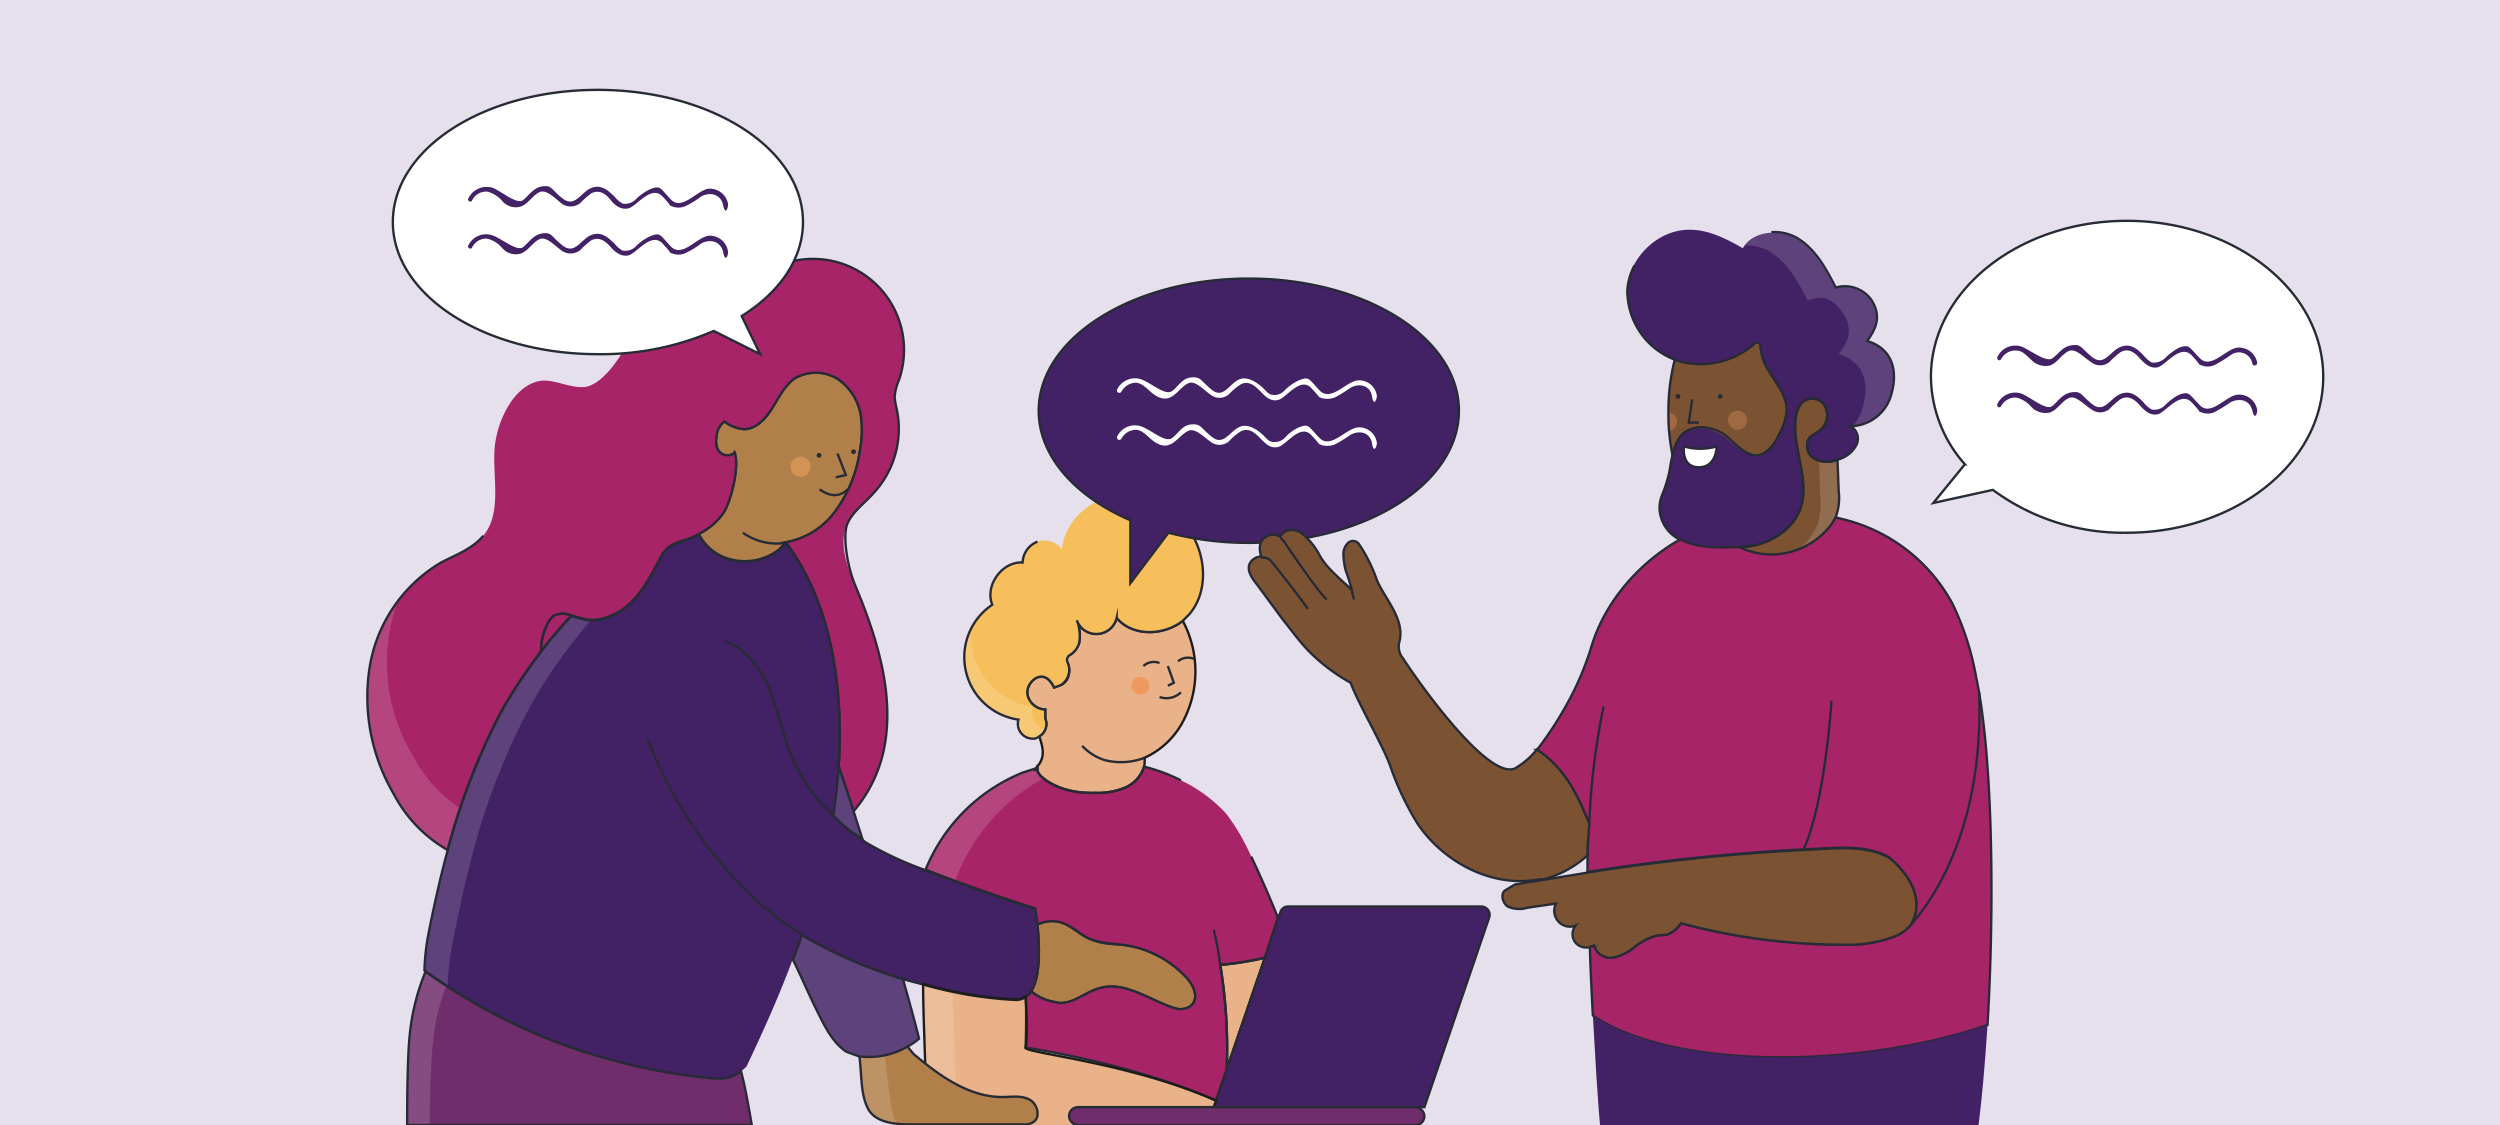 <svg id="Capa_2" data-name="Capa 2" xmlns="http://www.w3.org/2000/svg" viewBox="0 0 420 189"><defs><style>.cls-1{fill:#e6e0ed;}.cls-2,.cls-23,.cls-4{fill:#fff;}.cls-11,.cls-15,.cls-2,.cls-22,.cls-5,.cls-8,.cls-9{stroke:#272b36;}.cls-11,.cls-15,.cls-2,.cls-20,.cls-22,.cls-5,.cls-7,.cls-8,.cls-9{stroke-miterlimit:10;stroke-width:0.4px;}.cls-22,.cls-3{fill:#6f2d6b;}.cls-4{opacity:0.15;}.cls-21,.cls-5{fill:#b17f49;}.cls-6,.cls-9{fill:#a72468;}.cls-13,.cls-7{fill:#eab288;}.cls-20,.cls-7{stroke:#1d1d1b;}.cls-10,.cls-8{fill:#422164;}.cls-11,.cls-20{fill:none;}.cls-12,.cls-15{fill:#7c5332;}.cls-14{fill:#f7bf5c;}.cls-16{fill:#d39354;}.cls-17{fill:#a06944;}.cls-18{fill:#ef995e;}.cls-19{fill:#272b36;}</style></defs><rect class="cls-1" width="420" height="189"/><path class="cls-2" d="M121.7,70.8l-.7-.5"/><path class="cls-3" d="M126.3,189H68.4c0-5.5.1-11.7.4-14.8a37.7,37.7,0,0,1,2.7-11,98.3,98.3,0,0,0,48.6,18h.2a6.3,6.3,0,0,0,4.2-1.2C125.2,182.6,125.8,186.1,126.3,189Z"/><path class="cls-4" d="M75,165.6a34.6,34.6,0,0,0-2.3,10c-.3,2.9-.5,8.3-.5,13.4H68.4c0-5.5.1-11.7.4-14.8a37,37,0,0,1,2.7-11Z"/><path class="cls-5" d="M144.5,75.5a22.6,22.6,0,0,1-4.1,10.3,13.1,13.1,0,0,1-8.4,5.3h0l-1.1,1.2a9.4,9.4,0,0,1-8,1.7,8.1,8.1,0,0,1-5.5-4.3,11.4,11.4,0,0,0,3.9-3.2c1.5-1.9,3-8.3,2.1-10.5-.6.9-3.7.9-3-2.9a3.4,3.4,0,0,1,1.3-2.3,6.2,6.2,0,0,0,3.4,1.3c2-.1,3.6-1.8,4.6-3.5s2-3.6,3.6-4.9a7,7,0,0,1,7.5,0,9.2,9.2,0,0,1,3.9,6.7A17.5,17.5,0,0,1,144.5,75.5Z"/><path class="cls-6" d="M142.4,87.9c-1.6,3.3-.1,7.2,1.3,10.5l1.1,2.7c2.9,7.5,5.2,15.7,3.9,23.7a23.4,23.4,0,0,1-5.3,11.5c-.8-2.6-1.7-5.1-2.5-7.6.8-12.6-1-27.2-8.9-37.6a13.1,13.1,0,0,0,8.4-5.3,22.6,22.6,0,0,0,4.1-10.3,17.5,17.5,0,0,0,.2-5.1,9.2,9.2,0,0,0-3.9-6.7,7,7,0,0,0-7.5,0c-1.6,1.3-2.5,3.2-3.6,4.9s-2.6,3.4-4.6,3.5a6.2,6.2,0,0,1-3.4-1.3,3.4,3.4,0,0,0-1.3,2.3c-.7,3.8,2.4,3.8,3,2.9.9,2.2-.6,8.6-2.1,10.5a11.4,11.4,0,0,1-3.9,3.2,13.8,13.8,0,0,1-2.9,1.2,7.2,7.2,0,0,0-2,.9,5.2,5.2,0,0,0-1.7,2.2c-1.4,2.6-2.8,5.3-4.9,7.3s-5.3,3.4-8.1,2.6l-1.8-.5a3.7,3.7,0,0,0-2.9,0,3.8,3.8,0,0,0-1.2,1.6,9.5,9.5,0,0,0-1,4.4,87,87,0,0,0-6.8,10.3,111.5,111.5,0,0,0-8.9,23.1,23.2,23.2,0,0,1-9.1-9.5,32.2,32.2,0,0,1-4-21.2,25.1,25.1,0,0,1,12-17.6c2.5-1.3,5.3-2.3,7.1-4.5,3.2-3.9,1.5-9.8,1.9-14.8a17,17,0,0,1,2.3-7c1.2-2,3-3.8,5.3-4.2s5.1,1.3,7.6,1,5.5-4.1,7-7.2,3.7-6.8,7.2-6.9,6.9,3,9.7,1.1a7,7,0,0,0,2-2.2A15.3,15.3,0,0,1,151,63.9a8.9,8.9,0,0,0-.7,2.8,11.3,11.3,0,0,0,.3,1.8,15.9,15.9,0,0,1-3.8,14.3C145.3,84.5,143.3,85.9,142.4,87.9Z"/><path class="cls-4" d="M77.3,135.8l-2.1,7a23.2,23.2,0,0,1-9.1-9.5,32.2,32.2,0,0,1-4-21.2,27.1,27.1,0,0,1,4.8-11.3,30.3,30.3,0,0,0,2.6,26.4A24,24,0,0,0,77.3,135.8Z"/><path class="cls-2" d="M174.6,123.7a5.1,5.1,0,0,1-.3-2.4"/><path class="cls-5" d="M199.9,169.1a3.1,3.1,0,0,1-2.5.3c-4.2-1.3-8.3-4.6-12.6-3.4-2.4.6-4.3,2.6-6.8,2.5l-1.5-.3a8,8,0,0,1-3.3-1.7c1.7-2.5,1.4-7.9,1.1-11.2,4.2-1.8,5.9,1.1,8.5,2.3s4.2.9,6.4,1.2a17.5,17.5,0,0,1,10,5.3C200.6,165.5,201.6,167.9,199.9,169.1Z"/><path class="cls-6" d="M212.5,160.9a51.1,51.1,0,0,1-7.5,1.2,86.9,86.9,0,0,1,1.1,17.5h0l-1.8,5.3c-14.5-6.4-32-8.9-32-8.9s.2-5.8,0-8.6a2,2,0,0,0,.9-.9,8,8,0,0,0,3.3,1.7l1.5.3c2.5.1,4.4-1.9,6.8-2.5,4.3-1.2,8.4,2.1,12.6,3.4a3.1,3.1,0,0,0,2.5-.3c1.7-1.2.7-3.6-.7-5a17.5,17.5,0,0,0-10-5.3c-2.2-.3-4.4-.3-6.4-1.2s-4.3-4.1-8.5-2.3c-.2-1.6-.4-2.7-.4-2.7-3.8-1.2-11.6-3.8-18.4-6.5a29.6,29.6,0,0,1,16.3-16.3l2.5-.8v.5a2.3,2.3,0,0,0,.7,1c2.4,2.1,5.8,2.8,9,2.7a11.9,11.9,0,0,0,5.3-1,5.7,5.7,0,0,0,2.9-3.4,29,29,0,0,1,6.2,2.3,24.6,24.6,0,0,1,7.6,5.6,34.7,34.7,0,0,1,4.2,7.2c1.6,3.4,3.1,6.8,4.5,10.3Z"/><path class="cls-4" d="M175.4,130.7a32.5,32.5,0,0,0-14.9,17.2l-5-1.9a30.1,30.1,0,0,1,16.2-16.3l2.6-.9v.6a2.3,2.3,0,0,0,.7,1Z"/><path class="cls-7" d="M198.7,104.3c-3.2,2.5-8.4,2.7-11.1-.5a3.5,3.5,0,0,1-6.7.4,7,7,0,0,1,.4,3.8c-.4,1.3-1.7,2.6-3,2.3,1.8.8,1.8,4-.1,4.8l-1.1.4c-1.7-3.5-4.3-1.2-4.5.5s1.4,3.2,3,3.2v1.5a2.4,2.4,0,0,1-1,3c.5,1.6,1.1,3.3-.2,4.9s-.1.2-.1.4v.5a2.3,2.3,0,0,0,.7,1c2.4,2.1,5.8,2.8,9,2.7a11.9,11.9,0,0,0,5.3-1,5.7,5.7,0,0,0,2.9-3.4,2.8,2.8,0,0,0,.1-.9v-.6a13.7,13.7,0,0,0,6.6-6.4A18,18,0,0,0,198.7,104.3Z"/><path class="cls-7" d="M206.1,179.6a86.9,86.9,0,0,0-1.1-17.5,51.1,51.1,0,0,0,7.5-1.2Z"/><path class="cls-8" d="M250.2,154.1,239.3,186H203.9l.4-1.1,1.8-5.3h0l6.4-18.7,2.2-6.7.4-.9a1.3,1.3,0,0,1,1.3-1h32.5A1.4,1.4,0,0,1,250.2,154.1Z"/><path class="cls-9" d="M333.9,172.2c-20.8,7.2-52.5,7.8-66.3-1.6-.2-3.8-.4-7.7-.5-11.5l.7-.3a2.9,2.9,0,0,0,3.1,2.1,8.5,8.5,0,0,0,3.7-1.8,10.4,10.4,0,0,1,3.6-1.9l1.9-.2a4.8,4.8,0,0,0,2.3-1.9,105.7,105.7,0,0,0,26.9,3.6,22.3,22.3,0,0,0,8.2-1.1,7.7,7.7,0,0,0,2.7-1.4l.5-.5.3-.3c3.5-6-3.8-11.5-3.8-11.5-3.1-1.6-6.8-1.6-10.3-1.4l-3.9.2h0a343.7,343.7,0,0,0-36.3,3.8v-2.8c0-1.1.1-2,.1-2.7s.1-1.7.2-2.6c-1.9-4.6-3.9-9.2-8.8-12.4a60.6,60.6,0,0,0,6.2-9.9,50,50,0,0,0,3-7.6c2.3-7.5,8-14,14.9-17.9h.2c3,1.5,6.5,1.3,9.7,1.2a12.2,12.2,0,0,0,6.5,1.2,12.7,12.7,0,0,0,8.4-4.3,7.1,7.1,0,0,0,1.2-1.8l1.2.3A28.6,28.6,0,0,1,328,101.4a47.4,47.4,0,0,1,4,12.4C334.8,126.9,335.1,152.2,333.9,172.2Z"/><path class="cls-10" d="M333.9,172.2c-.4,6.3-.9,12.1-1.5,16.8H268.8c-.4-4.4-.8-11.2-1.2-18.4C281.4,180,313.1,179.5,333.9,172.2Z"/><path class="cls-11" d="M267,138.4a119.1,119.1,0,0,1,2.4-19.7"/><path class="cls-12" d="M300.2,68.9a10.5,10.5,0,0,1-1.5,4.4,6.1,6.1,0,0,1-1.8,2.4c-2.9,2.4-4.9,0-7.2-1.2a5.1,5.1,0,0,0-4.3-.4,7.3,7.3,0,0,0-4,3.9v.4a41.7,41.7,0,0,1-1-6c-.1-1-.1-2.1-.1-3.1a34.1,34.1,0,0,1,1.1-9l.8.3A14,14,0,0,0,296.4,56c-1.3,2-.3,4.6,1,6.6S300.2,66.5,300.2,68.9Z"/><path class="cls-12" d="M308.5,86.6a.8.8,0,0,1-.2.4,7.1,7.1,0,0,1-1.2,1.8,12.7,12.7,0,0,1-8.4,4.3,12.2,12.2,0,0,1-6.5-1.2h.1A12,12,0,0,0,300,89a9.2,9.2,0,0,0,2-2.5c2.5-4.8-.7-10.3-.4-15.6.1-1.7.7-3.6,2.4-3.9a2.5,2.5,0,0,1,2.4.9,3.3,3.3,0,0,1-.9,4.6c-.8.6-1.8.8-1.9,2.1a2.5,2.5,0,0,0,1,2.3,4.3,4.3,0,0,0,4.1.3l.2,5.3A9.4,9.4,0,0,1,308.5,86.6Z"/><path class="cls-4" d="M308.6,86.6a.8.8,0,0,1-.2.4,7.1,7.1,0,0,1-1.2,1.8,12.1,12.1,0,0,1-4.9,3.4,9.8,9.8,0,0,0,1.7-1.8,8.2,8.2,0,0,0,1.2-2,.8.8,0,0,0,.2-.5,11.8,11.8,0,0,0,.4-4.6c-.1-2-.1-4-.2-5.9a5.8,5.8,0,0,0,3.2-.2c.1,1.8.2,3.6.2,5.3A9.4,9.4,0,0,1,308.6,86.6Z"/><path class="cls-9" d="M96,103.4a73.4,73.4,0,0,0-5.1,6,9.5,9.5,0,0,1,1-4.4,3.8,3.8,0,0,1,1.2-1.6A3.7,3.7,0,0,1,96,103.4Z"/><path class="cls-10" d="M144.9,141a30.7,30.7,0,0,1-3.6-2.7L140,137h0c.4-2.6.7-5.4.9-8.3.8,2.5,1.7,5,2.5,7.6Z"/><path class="cls-10" d="M173.2,166.5a2,2,0,0,1-.9.9,2.8,2.8,0,0,1-1.6.5,68.3,68.3,0,0,1-15.6-2.6l-3.4-.9h0a79,79,0,0,1-17-7.4l-.6,1.8-.9,2.3c-2.3,6.2-5,12.2-7.8,18.1l-.9.8a6.3,6.3,0,0,1-4.2,1.2h-.2a98.3,98.3,0,0,1-48.6-18h-.2a38.3,38.3,0,0,1,.8-6.9c.9-4.5,1.9-9,3.1-13.4a111.5,111.5,0,0,1,8.9-23.1,87,87,0,0,1,6.8-10.3,73.4,73.4,0,0,1,5.1-6l1.8.5c2.8.8,5.9-.5,8.1-2.6s3.5-4.7,4.9-7.3a5.2,5.2,0,0,1,1.7-2.2,7.2,7.2,0,0,1,2-.9,13.8,13.8,0,0,0,2.9-1.2,8.1,8.1,0,0,0,5.5,4.3,9.4,9.4,0,0,0,8-1.7l1.1-1.2h0c7.9,10.4,9.7,25,8.9,37.6-.2,2.9-.5,5.7-.9,8.3h0l1.3,1.3a30.7,30.7,0,0,0,3.6,2.7h0l.5.4a57.8,57.8,0,0,0,10.1,4.7c6.8,2.7,14.6,5.3,18.4,6.5,0,0,.2,1.1.4,2.7C174.6,158.6,174.9,164,173.2,166.5Z"/><path class="cls-4" d="M99.3,104.2c-1.6,1.8-3.1,3.7-4.5,5.6a78.4,78.4,0,0,0-6.7,10.7,114.6,114.6,0,0,0-9,24.1c-1.2,4.7-2.2,9.3-3.1,14a44.1,44.1,0,0,0-.8,7.2h.2l.4.3c-1.5-.9-2.9-1.9-4.3-2.9h-.2a38.3,38.3,0,0,1,.8-6.9c.9-4.5,1.9-9,3.1-13.4a111.5,111.5,0,0,1,8.9-23.1A83.6,83.6,0,0,1,96,103.5l1.8.5A3.9,3.9,0,0,0,99.3,104.2Z"/><path class="cls-2" d="M205,162.1a50.4,50.4,0,0,0-1.1-5.9"/><path class="cls-2" d="M283.5,153.2l-1.1,1.9"/><path class="cls-11" d="M303,142.7c3.6-7.7,4.7-25,4.7-25"/><path class="cls-11" d="M332.5,116.3c.9,24.8-9.5,37-11.8,39.4"/><path class="cls-13" d="M204.3,184.9l-.4,1.1,15.1,2.2-39.4.8H158.7c-.1-.1-3.2-5.9-3.2-7.9s-.5-13.4-.4-15.8a68.3,68.3,0,0,0,15.6,2.6,2.8,2.8,0,0,0,1.6-.5c.2,2.8.3,7.7,0,8.6S189.8,178.5,204.3,184.9Z"/><path class="cls-4" d="M163.1,189h-4.4c-.1-.1-3.2-5.9-3.2-7.9s-.5-13.4-.4-15.8l5,1.2c0,3.9.5,13.2.4,15.4S162.2,187.1,163.1,189Z"/><path class="cls-14" d="M199.8,103.2l-1.1,1.1c-3.2,2.5-8.4,2.7-11.1-.5a3.5,3.5,0,0,1-6.7.4,7,7,0,0,1,.4,3.8,3.4,3.4,0,0,1-1.5,2,1,1,0,0,0-.4,1.4,3,3,0,0,1-1.2,3.7l-1.1.4c-1.7-3.5-4.3-1.2-4.5.5s1.4,3.2,3,3.2v1.5a2.4,2.4,0,0,1-1,3,1.5,1.5,0,0,1-1.1.4,2.5,2.5,0,0,1-2.4-3.2,10.6,10.6,0,0,1-4.4-19.3c-1.3-3.3,1.7-7.3,5.1-7.1a3.9,3.9,0,0,1,2.5-3.5,3.6,3.6,0,0,1,4.1,1.3c.5-5,5.1-8.9,10.1-9.2s9.7,2.8,12,7.1S202.8,99.7,199.8,103.2Z"/><path class="cls-4" d="M175.7,122.6a3,3,0,0,1-1.1,1.4l-1.1.4a2.6,2.6,0,0,1-2.4-3.3,10.5,10.5,0,0,1-8-15,9.8,9.8,0,0,0,.3,3.4,12.3,12.3,0,0,0,10.1,9.3A3.1,3.1,0,0,0,175.7,122.6Z"/><path class="cls-11" d="M108.8,124.1a73.3,73.3,0,0,0,16.6,25.6,54.5,54.5,0,0,0,9.3,7.3"/><path class="cls-11" d="M121.9,107.8c3.6,1.3,6.1,4.7,7.5,8.3s2.1,7.4,3.6,11a28.8,28.8,0,0,0,7,9.9"/><path class="cls-11" d="M124.8,89.5a9.8,9.8,0,0,0,6.2,1.8l1-.2"/><path class="cls-11" d="M192.3,127.3a11,11,0,0,1-6.7.4,8.8,8.8,0,0,1-3.8-2.4"/><path class="cls-15" d="M321,155.4l-.3.3-.5.5a7.7,7.7,0,0,1-2.7,1.4,22.3,22.3,0,0,1-8.2,1.1,105.7,105.7,0,0,1-26.9-3.6,4.8,4.8,0,0,1-2.3,1.9l-1.9.2a10.4,10.4,0,0,0-3.6,1.9,8.5,8.5,0,0,1-3.7,1.8,2.9,2.9,0,0,1-3.1-2.1l-.7.3a2.4,2.4,0,0,1-2.3-.6,2.3,2.3,0,0,1-.1-3,2.6,2.6,0,0,1-2.9-.7,2.7,2.7,0,0,1-.4-3l-4.8.7a4.7,4.7,0,0,1-3.3-.2c-.9-.6-1.3-2.3-.3-2.8l1.5-.9,2.9-.5h.3l1.1-.2,7.9-1.3a343.7,343.7,0,0,1,36.3-3.8h0l3.9-.2c3.5-.2,7.2-.2,10.3,1.4C317.2,143.9,324.5,149.4,321,155.4Z"/><path class="cls-2" d="M390.3,63.3c0,14.5-14.8,26.2-33,26.2a36.9,36.9,0,0,1-22.5-7.2l-10,2.2,5.3-6.5a22.4,22.4,0,0,1-5.7-14.7c0-14.5,14.8-26.2,32.9-26.2S390.3,48.8,390.3,63.3Z"/><circle class="cls-16" cx="134.5" cy="78.4" r="1.7"/><circle class="cls-17" cx="291.9" cy="70.6" r="1.6"/><path class="cls-17" d="M281.7,71.2a1.6,1.6,0,0,1-1.4,1.2c-.1-1-.1-2.1-.1-3.1h.3A1.6,1.6,0,0,1,281.7,71.2Z"/><circle class="cls-18" cx="191.6" cy="115.2" r="1.5"/><path class="cls-19" d="M137.6,76.9a.4.4,0,1,0,0-.8.4.4,0,0,0,0,.8Z"/><path class="cls-19" d="M143.4,76.3a.4.4,0,0,0,0-.8.4.4,0,0,0,0,.8Z"/><path class="cls-19" d="M289,67a.4.4,0,0,0,0-.8.4.4,0,0,0,0,.8Z"/><path class="cls-19" d="M281.9,67a.4.4,0,0,0,0-.8.4.4,0,1,0,0,.8Z"/><polyline class="cls-11" points="140.7 76.2 142.1 79.8 140.4 80.2"/><polyline class="cls-11" points="284.3 67.1 283.7 71 285.4 71"/><path class="cls-11" d="M137.7,82.2s2.6,2.2,4.7,0"/><polyline class="cls-11" points="196.2 111.9 197.2 114.7 196.2 115.2"/><path class="cls-11" d="M194.8,117.1a3.5,3.5,0,0,0,3.6-.8"/><path class="cls-11" d="M194.8,111.4a2.5,2.5,0,0,0-2.7.5"/><path class="cls-11" d="M300.2,68.9a10.5,10.5,0,0,1-1.5,4.4,6.1,6.1,0,0,1-1.8,2.4c-2.9,2.4-4.9,0-7.2-1.2a5.1,5.1,0,0,0-4.3-.4,7.3,7.3,0,0,0-4,3.9v.4a41.7,41.7,0,0,1-1-6c-.1-1-.1-2.1-.1-3.1a34.1,34.1,0,0,1,1.1-9l.8.3A14,14,0,0,0,296.4,56c-1.3,2-.3,4.6,1,6.6S300.2,66.5,300.2,68.9Z"/><path class="cls-11" d="M200.6,110.7a2.6,2.6,0,0,0-2.7.4"/><path class="cls-10" d="M317.8,66a7.2,7.2,0,0,1-6.9,5.6,2.4,2.4,0,0,1,.9,3.3,5,5,0,0,1-3,2.3h-.1a4.3,4.3,0,0,1-4.1-.3,2.5,2.5,0,0,1-1-2.3c.1-1.3,1.1-1.5,1.9-2.1a3.3,3.3,0,0,0,.9-4.6A2.5,2.5,0,0,0,304,67c-1.7.3-2.3,2.2-2.4,3.9-.3,5.3,2.9,10.8.4,15.6a9.2,9.2,0,0,1-2,2.5,12,12,0,0,1-7.7,2.9h-.1c-3.2.1-6.7.3-9.7-1.2h-.2a6.1,6.1,0,0,1-3.5-5.4,5.9,5.9,0,0,1,.5-2.3,23.5,23.5,0,0,0,1.1-3.5l.6-2.5v-.3c.8-4.2,2.1-4.2,3.8-4.6s3,.2,4.5,1,4.6,5.1,7.5,2.7a6.1,6.1,0,0,0,1.8-2.4,10,10,0,0,0,1.5-4.4c0-2.4-1.6-4.3-2.8-6.3a8.8,8.8,0,0,1-1.6-4.5.6.6,0,0,0-1-.5,13.7,13.7,0,0,1-12.7,3l-.8-.3a12.4,12.4,0,0,1-7.9-11.7c.3-5.2,5-10,10.3-10.1,3.3-.1,6.4,1.5,9.2,3.1,1.7-3,6.3-3.3,9.2-1.5s4.7,5.1,6.3,8.2a5.5,5.5,0,0,1,6,2.1c1.9,3,.5,5.1-.7,6.9C318.3,58.7,318.7,62.8,317.8,66Z"/><path class="cls-4" d="M317.8,66a7.3,7.3,0,0,1-6.6,5.6,7,7,0,0,0,1.8-3.4c.9-3.2.6-7.3-4.1-8.7,1.3-1.8,2.7-3.9.7-6.9s-4-2.9-5.9-2.1c-1.6-3.1-3.3-6.3-6.3-8.2a8.5,8.5,0,0,0-4.2-1.1c1.9-2.6,6.1-2.8,8.9-1.1s4.7,5.1,6.3,8.2a5.5,5.5,0,0,1,6,2.1c1.9,3,.5,5.1-.7,6.9C318.3,58.7,318.7,62.8,317.8,66Z"/><path class="cls-2" d="M282.9,75a9.9,9.9,0,0,0,5.5,0s0,3.5-3,3.5S282.9,75,282.9,75Z"/><path class="cls-11" d="M210.2,143.9c1.6,3.4,3.1,6.8,4.5,10.3l-2.2,6.7a51.1,51.1,0,0,1-7.5,1.2,86.9,86.9,0,0,1,1.1,17.5h0l-1.8,5.3c-14.5-6.4-32-8.9-32-8.9s.2-5.8,0-8.6a2,2,0,0,0,.9-.9,8,8,0,0,0,3.3,1.7l1.5.3c2.5.1,4.4-1.9,6.8-2.5,4.3-1.2,8.4,2.1,12.6,3.4a3.1,3.1,0,0,0,2.5-.3c1.7-1.2.7-3.6-.7-5a17.5,17.5,0,0,0-10-5.3c-2.2-.3-4.4-.3-6.4-1.2s-4.3-4.1-8.5-2.3c-.2-1.6-.4-2.7-.4-2.7-3.8-1.2-11.6-3.8-18.4-6.5a29.6,29.6,0,0,1,16.3-16.3l2.5-.8v.5a2.3,2.3,0,0,0,.7,1c2.4,2.1,5.8,2.8,9,2.7a11.9,11.9,0,0,0,5.3-1,5.7,5.7,0,0,0,2.9-3.4,29,29,0,0,1,6.2,2.3"/><path class="cls-11" d="M193.1,83.8a13.7,13.7,0,0,1,7.4,6.4c2.2,4.1,2.3,9.5-.7,13l-1.1,1.1c-3.2,2.5-8.4,2.7-11.1-.5a3.5,3.5,0,0,1-6.7.4,7,7,0,0,1,.4,3.8,3.4,3.4,0,0,1-1.5,2,1,1,0,0,0-.4,1.4,3,3,0,0,1-1.2,3.7l-1.1.4c-1.7-3.5-4.3-1.2-4.5.5s1.4,3.2,3,3.2v1.5a2.4,2.4,0,0,1-1,3,1.5,1.5,0,0,1-1.1.4,2.5,2.5,0,0,1-2.4-3.2,10.6,10.6,0,0,1-4.4-19.3c-1.3-3.3,1.7-7.3,5.1-7.1a3.9,3.9,0,0,1,2.5-3.5"/><path class="cls-11" d="M124.2,49.8A15.3,15.3,0,0,1,151,63.9a8.9,8.9,0,0,0-.7,2.8,11.3,11.3,0,0,0,.3,1.8,15.9,15.9,0,0,1-3.8,14.3c-1.5,1.7-3.5,3.1-4.4,5.1s-.1,7.2,1.3,10.5l1.1,2.7c2.9,7.5,5.2,15.7,3.9,23.7a23.4,23.4,0,0,1-5.3,11.5c-.8-2.6-1.7-5.1-2.5-7.6.8-12.6-1-27.2-8.9-37.6a13.1,13.1,0,0,0,8.4-5.3,22.6,22.6,0,0,0,4.1-10.3,17.5,17.5,0,0,0,.2-5.1,9.2,9.2,0,0,0-3.9-6.7,7,7,0,0,0-7.5,0c-1.6,1.3-2.5,3.2-3.6,4.9s-2.6,3.4-4.6,3.5a6.2,6.2,0,0,1-3.4-1.3,3.4,3.4,0,0,0-1.3,2.3c-.7,3.8,2.4,3.8,3,2.9.9,2.2-.6,8.6-2.1,10.5a11.4,11.4,0,0,1-3.9,3.2,13.8,13.8,0,0,1-2.9,1.2,7.2,7.2,0,0,0-2,.9,5.2,5.2,0,0,0-1.7,2.2c-1.4,2.6-2.8,5.3-4.9,7.3s-5.3,3.4-8.1,2.6l-1.8-.5a3.7,3.7,0,0,0-2.9,0,3.8,3.8,0,0,0-1.2,1.6,9.5,9.5,0,0,0-1,4.4,87,87,0,0,0-6.8,10.3,111.5,111.5,0,0,0-8.9,23.1,23.2,23.2,0,0,1-9.1-9.5,32.2,32.2,0,0,1-4-21.2,25.1,25.1,0,0,1,12-17.6c2.5-1.3,5.3-2.3,7.1-4.5"/><path class="cls-11" d="M98.7,176.9a96.6,96.6,0,0,1-27.2-13.7h-.2a38.3,38.3,0,0,1,.8-6.9c.9-4.5,1.9-9,3.1-13.4a111.5,111.5,0,0,1,8.9-23.1,87,87,0,0,1,6.8-10.3,73.4,73.4,0,0,1,5.1-6l1.8.5c2.8.8,5.9-.5,8.1-2.6s3.5-4.7,4.9-7.3a5.2,5.2,0,0,1,1.7-2.2,7.2,7.2,0,0,1,2-.9,13.8,13.8,0,0,0,2.9-1.2,8.1,8.1,0,0,0,5.5,4.3,9.4,9.4,0,0,0,8-1.7l1.1-1.2h0c7.9,10.4,9.7,25,8.9,37.6-.2,2.9-.5,5.7-.9,8.3h0l1.3,1.3a30.7,30.7,0,0,0,3.6,2.7h0l.5.4a57.8,57.8,0,0,0,10.1,4.7c6.8,2.7,14.6,5.3,18.4,6.5,0,0,.2,1.1.4,2.7.3,3.3.6,8.7-1.1,11.2a2,2,0,0,1-.9.9,2.8,2.8,0,0,1-1.6.5,68.3,68.3,0,0,1-15.6-2.6l-3.4-.9h0a79,79,0,0,1-17-7.4l-.6,1.8-.9,2.3"/><path class="cls-11" d="M126.3,189H68.4c0-5.5.1-11.7.4-14.8a37.7,37.7,0,0,1,2.7-11,98.3,98.3,0,0,0,48.6,18h.2a6.3,6.3,0,0,0,4.2-1.2C125.2,182.6,125.8,186.1,126.3,189Z"/><path class="cls-4" d="M144.9,141a30.7,30.7,0,0,1-3.6-2.7L140,137h0c.4-2.6.7-5.4.9-8.3.8,2.5,1.7,5,2.5,7.6Z"/><path class="cls-11" d="M144.9,141a30.7,30.7,0,0,1-3.6-2.7L140,137h0c.4-2.6.7-5.4.9-8.3.8,2.5,1.7,5,2.5,7.6Z"/><path class="cls-20" d="M158.2,188c-.9-1.8-2.7-5.4-2.7-6.9s-.5-13.4-.4-15.8a68.3,68.3,0,0,0,15.6,2.6,2.8,2.8,0,0,0,1.6-.5c.2,2.8.3,7.7,0,8.6s17.5,2.5,32,8.9l-.4,1.1,15.1,2.2"/><path class="cls-21" d="M173.6,188.5a2.5,2.5,0,0,1-1.7.4H153c-2.7,0-6-.3-7.2-2.7s-1-5.1-1.4-8.6l-1.2-4.5c2.7.3,4.6,1.3,7,0l3.3,4,1.6,1.3c3.9,3.1,8.3,5.9,13.3,5.9,1.5,0,3.1-.3,4.5.4S174.9,187.7,173.6,188.5Z"/><path class="cls-4" d="M151.1,189c-2.2-.2-4.4-.8-5.3-2.7s-1-5.1-1.4-8.6l-1.2-4.4c1.7.1,3.1.6,4.5.6l1.1,4.5c.4,3.8.9,8.1,1.4,9.3A3.8,3.8,0,0,0,151.1,189Z"/><rect class="cls-22" x="179.6" y="186" width="59.7" height="3.02" rx="1.5"/><path class="cls-11" d="M173.6,188.5a2.5,2.5,0,0,1-1.7.4H153c-2.7,0-6-.3-7.2-2.7s-1-5.1-1.4-8.6l-1.2-4.5c2.7.3,4.6,1.3,7,0l3.3,4,1.6,1.3c3.9,3.1,8.3,5.9,13.3,5.9,1.5,0,3.1-.3,4.5.4S174.9,187.7,173.6,188.5Z"/><path class="cls-10" d="M154.4,174.5a10.7,10.7,0,0,1-1.9,1.3,12.9,12.9,0,0,1-7.9,1.7h-.2l-2.2-.8c-2.4-1.6-3.7-4.4-5-7s-2.6-5.7-4-8.5l.9-2.3.6-1.8a79,79,0,0,0,17,7.4h0c.9,3.2,1.8,6.4,2.6,9.6Z"/><path class="cls-4" d="M154.4,174.5a10.7,10.7,0,0,1-1.9,1.3,12.9,12.9,0,0,1-7.9,1.7h-.2l-2.2-.8c-2.4-1.6-3.7-4.4-5-7s-2.6-5.7-4-8.5l.9-2.3.6-1.8a79,79,0,0,0,17,7.4h0c.9,3.2,1.8,6.4,2.6,9.6Z"/><path class="cls-11" d="M154.4,174.5a10.7,10.7,0,0,1-1.9,1.3,12.9,12.9,0,0,1-7.9,1.7h-.2l-2.2-.8c-2.4-1.6-3.7-4.4-5-7s-2.6-5.7-4-8.5l.9-2.3.6-1.8a79,79,0,0,0,17,7.4h0c.9,3.2,1.8,6.4,2.6,9.6Z"/><path class="cls-11" d="M297.6,39a7.7,7.7,0,0,1,4.5,1.1c3,1.9,4.7,5.1,6.3,8.2a5.5,5.5,0,0,1,6,2.1c1.9,3,.5,5.1-.7,6.9,4.6,1.4,5,5.5,4.1,8.7a7.2,7.2,0,0,1-6.9,5.6,2.4,2.4,0,0,1,.9,3.3,5,5,0,0,1-3,2.3h-.1a4.3,4.3,0,0,1-4.1-.3,2.5,2.5,0,0,1-1-2.3c.1-1.3,1.1-1.5,1.9-2.1a3.3,3.3,0,0,0,.9-4.6A2.5,2.5,0,0,0,304,67c-1.7.3-2.3,2.2-2.4,3.9-.3,5.3,2.9,10.8.4,15.6a9.2,9.2,0,0,1-2,2.5,12,12,0,0,1-7.7,2.9h-.1c-3.2.1-6.7.3-9.7-1.2h-.2a6.1,6.1,0,0,1-3.5-5.4,5.9,5.9,0,0,1,.5-2.3,23.5,23.5,0,0,0,1.1-3.5c.3-1.2.6-5.7,2.8-7s4.6-.6,6.2.3,4.6,5.4,7.5,3a6.1,6.1,0,0,0,1.8-2.4,10,10,0,0,0,1.5-4.4c0-2.4-1.6-4.3-2.8-6.3a8.8,8.8,0,0,1-1.6-4.5.6.6,0,0,0-1-.5,13.7,13.7,0,0,1-12.7,3l-.8-.3a12.4,12.4,0,0,1-7.9-11.7,10.2,10.2,0,0,1,1.2-4.1"/><path class="cls-11" d="M308.5,86.6a.8.8,0,0,1-.2.4,7.1,7.1,0,0,1-1.2,1.8,12.7,12.7,0,0,1-8.4,4.3,12.2,12.2,0,0,1-6.5-1.2h.1A12,12,0,0,0,300,89a9.2,9.2,0,0,0,2-2.5c2.5-4.8-.7-10.3-.4-15.6.1-1.7.7-3.6,2.4-3.9a2.5,2.5,0,0,1,2.4.9,3.3,3.3,0,0,1-.9,4.6c-.8.6-1.8.8-1.9,2.1a2.5,2.5,0,0,0,1,2.3,4.3,4.3,0,0,0,4.1.3l.2,5.3A9.4,9.4,0,0,1,308.5,86.6Z"/><path class="cls-2" d="M66,37.3c0,12.3,15.4,22.2,34.4,22.2a47.4,47.4,0,0,0,19.5-3.9l7.8,3.9-3.1-6.4c6.4-4,10.3-9.6,10.3-15.8,0-12.3-15.4-22.2-34.5-22.2S66,25,66,37.3Z"/><path class="cls-8" d="M209.8,46.8c-19.5,0-35.3,10-35.3,22.2,0,7.6,6.1,14.4,15.4,18.4V98l6.4-8.5a53.1,53.1,0,0,0,13.5,1.7c19.5,0,35.3-9.9,35.3-22.2S229.3,46.8,209.8,46.8Z"/><path class="cls-15" d="M267,138.4c-.1.9-.1,1.7-.2,2.6s-.1,1.6-.1,2.7a17.6,17.6,0,0,1-7.3,4h-.6l-1.1.2h-.3c-7.4.9-15.1-3.3-19.3-9.6a48.8,48.8,0,0,1-4.6-9.8c-1.4-3.7-5.2-10.1-6.6-13.8a30.8,30.8,0,0,1-7.3-5.6c-1.5-1.6-2.7-3.3-4-4.9l-4.5-6.1c-.8-1-1.6-2.2-1.2-3.3a2.2,2.2,0,0,1,2-1.3c-.4-1.2-.5-2.7,1.1-3.5a2.3,2.3,0,0,1,2.1.2c.8-1.6,2.6-1.3,3.6-.6a12.1,12.1,0,0,1,2.9,3.5c1.1,2.2,3.5,4.1,5.5,6a29.9,29.9,0,0,0-1-3.2,11,11,0,0,1-.4-3.1,2.6,2.6,0,0,1,.7-1.5,1.2,1.2,0,0,1,1.9.1,25.9,25.9,0,0,1,3,6c1.2,3,4.8,6.6,3.8,10.4a3.1,3.1,0,0,0,.6,2.8c3.4,5.2,14.4,20.4,18.8,18.5a12.9,12.9,0,0,0,3.7-3.2C263.1,129.2,265.1,133.8,267,138.4Z"/><path class="cls-11" d="M211.9,93.7a1.8,1.8,0,0,1,1.6.5s5.3,6.6,6.2,8.1"/><path class="cls-11" d="M215.1,90.4a2.2,2.2,0,0,1,.9,1s5.6,8.3,6.9,9.3"/><path class="cls-2" d="M227.5,100.7a10.3,10.3,0,0,1-.4-1.4"/><path class="cls-23" d="M188.4,73.7a2.8,2.8,0,0,1,2.5-1.5c1,.1,1.8,1,2.5,1.6s1.9,1.4,3.1.9,1.9-1.7,3.1-2.3,2.7,1.1,3.9,1.9a2.4,2.4,0,0,0,3-.2,10,10,0,0,1,1.9-1.6c1.3-.7,2.3.1,3.2,1s1.7,1.9,3.1,1.6,3.7-4,5.6-2,.9,1.3,1.8,1.7a3.8,3.8,0,0,0,2.1-.1,22.6,22.6,0,0,0,2.6-1.6c1.5-.9,3.4-.5,3.7,1.4s.9.3.8-.2a3,3,0,0,0-3.1-2.5c-2,.1-4.6,3.7-6.5,1.8s-1.7-2.5-3.5-1.8a7.2,7.2,0,0,0-2.3,1.7,2.4,2.4,0,0,1-2.3.7c-.5-.1-.9-.6-1.3-1s-2.3-2.2-4-1.5-2.7,3.3-4.7,1.7-1.8-2.2-3.4-2.1-2.2,1.5-3.3,2.3-3.3-1.2-5-1.9a3.3,3.3,0,0,0-4.2,1.6.4.4,0,1,0,.7.4Z"/><path class="cls-23" d="M188.4,65.8a2.8,2.8,0,0,1,2.5-1.5c1,.1,1.8,1,2.5,1.6s1.9,1.4,3.1.9,1.9-1.8,3.1-2.4,2.7,1.2,3.9,2a2.4,2.4,0,0,0,3-.2,10,10,0,0,1,1.9-1.6c1.3-.7,2.3.1,3.2,1s1.7,1.9,3.1,1.6,3.7-4,5.6-2,.9,1.3,1.8,1.7a3.8,3.8,0,0,0,2.1-.1,22.6,22.6,0,0,0,2.6-1.6c1.5-.9,3.4-.5,3.7,1.4s.9.3.8-.2a3,3,0,0,0-3.1-2.5c-2,.1-4.6,3.7-6.5,1.7s-1.7-2.4-3.5-1.7a8.7,8.7,0,0,0-2.3,1.6,2.3,2.3,0,0,1-2.3.8c-.5-.1-.9-.6-1.3-1s-2.3-2.2-4-1.6-2.7,3.4-4.7,1.8-1.8-2.2-3.4-2.1-2.2,1.5-3.3,2.3-3.3-1.2-5-1.9a3.3,3.3,0,0,0-4.2,1.6.4.4,0,1,0,.7.4Z"/><path class="cls-10" d="M79.3,41.6a2.6,2.6,0,0,1,2.6-1.5,4.9,4.9,0,0,1,2.5,1.6,3,3,0,0,0,3.1.9c1.3-.5,1.9-1.8,3.1-2.4s2.7,1.2,3.9,2a2.6,2.6,0,0,0,3-.2,13.7,13.7,0,0,1,1.8-1.6c1.3-.7,2.4.1,3.2,1s1.8,1.8,3.1,1.5,3.8-4,5.7-2,.9,1.4,1.7,1.7a2.8,2.8,0,0,0,2.2-.1,14,14,0,0,0,2.6-1.6c1.5-.8,3.3-.4,3.7,1.5s.9.3.8-.2a3.1,3.1,0,0,0-3.2-2.6c-2,.2-4.5,3.8-6.4,1.8s-1.7-2.4-3.5-1.7a8.7,8.7,0,0,0-2.3,1.6,2.5,2.5,0,0,1-2.3.8,4.5,4.5,0,0,1-1.3-1.1c-1.1-1.1-2.3-2.2-4-1.5s-2.7,3.3-4.7,1.8-1.8-2.3-3.4-2.1-2.3,1.5-3.3,2.3-3.3-1.2-5-1.9a3.3,3.3,0,0,0-4.2,1.6c-.3.4.4.8.6.4Z"/><path class="cls-10" d="M79.3,33.7a2.6,2.6,0,0,1,2.6-1.5,4.9,4.9,0,0,1,2.5,1.6,3,3,0,0,0,3.1.9c1.3-.5,1.9-1.8,3.1-2.4s2.7,1.1,3.9,2a2.6,2.6,0,0,0,3-.2,13.7,13.7,0,0,1,1.8-1.6c1.3-.7,2.4,0,3.2,1s1.8,1.8,3.1,1.5,3.8-4,5.7-2,.9,1.4,1.7,1.7a2.8,2.8,0,0,0,2.2-.1,14,14,0,0,0,2.6-1.6c1.5-.8,3.3-.4,3.7,1.5s.9.2.8-.3a3.1,3.1,0,0,0-3.2-2.5c-2,.2-4.5,3.8-6.4,1.8s-1.7-2.4-3.5-1.7a8.7,8.7,0,0,0-2.3,1.6,2.5,2.5,0,0,1-2.3.8,4.5,4.5,0,0,1-1.3-1.1c-1.1-1.1-2.3-2.2-4-1.5s-2.7,3.3-4.7,1.8-1.8-2.3-3.4-2.1-2.3,1.5-3.3,2.3-3.3-1.2-5-2a3.4,3.4,0,0,0-4.2,1.7c-.3.4.4.8.6.4Z"/><path class="cls-10" d="M336.2,68.2a2.7,2.7,0,0,1,2.6-1.4,4.9,4.9,0,0,1,2.5,1.6,3.3,3.3,0,0,0,3.1.9c1.3-.5,1.9-1.8,3.1-2.4s2.6,1.1,3.9,1.9a2.4,2.4,0,0,0,3-.1,13.7,13.7,0,0,1,1.8-1.6c1.3-.8,2.4,0,3.2.9s1.8,1.9,3.1,1.6,3.8-4,5.7-2,.9,1.4,1.7,1.7a2.8,2.8,0,0,0,2.2-.1,22.6,22.6,0,0,0,2.6-1.6c1.5-.8,3.3-.4,3.7,1.4s.9.3.8-.2a3.1,3.1,0,0,0-3.2-2.5c-2,.1-4.5,3.7-6.4,1.8s-1.7-2.4-3.5-1.8a9.8,9.8,0,0,0-2.3,1.7,2.5,2.5,0,0,1-2.3.8,4.5,4.5,0,0,1-1.3-1.1c-1.1-1.2-2.3-2.2-4-1.5s-2.7,3.3-4.7,1.7-1.8-2.2-3.4-2-2.3,1.5-3.3,2.3-3.3-1.2-5-2a3.3,3.3,0,0,0-4.2,1.6c-.3.5.4.9.6.4Z"/><path class="cls-10" d="M336.2,60.3a2.7,2.7,0,0,1,2.6-1.4c1,0,1.7.9,2.5,1.6a3.3,3.3,0,0,0,3.1.9c1.3-.5,1.9-1.8,3.1-2.4s2.6,1.1,3.9,1.9a2.4,2.4,0,0,0,3-.1,13.7,13.7,0,0,1,1.8-1.6c1.3-.8,2.4,0,3.2.9s1.8,1.9,3.1,1.6,3.8-4,5.7-2,.9,1.4,1.7,1.7a2.8,2.8,0,0,0,2.2-.1,22.6,22.6,0,0,0,2.6-1.6,2.3,2.3,0,0,1,3.7,1.4c.1.5.9.3.8-.2a3.1,3.1,0,0,0-3.2-2.5c-2,.1-4.5,3.7-6.4,1.8s-1.7-2.4-3.5-1.8a9.8,9.8,0,0,0-2.3,1.7,2.7,2.7,0,0,1-2.3.8,4.5,4.5,0,0,1-1.3-1.1c-1.1-1.2-2.3-2.2-4-1.5s-2.7,3.3-4.7,1.7-1.8-2.2-3.4-2-2.3,1.5-3.3,2.2-3.3-1.1-5-1.9a3.3,3.3,0,0,0-4.2,1.6c-.3.5.4.9.6.4Z"/></svg>